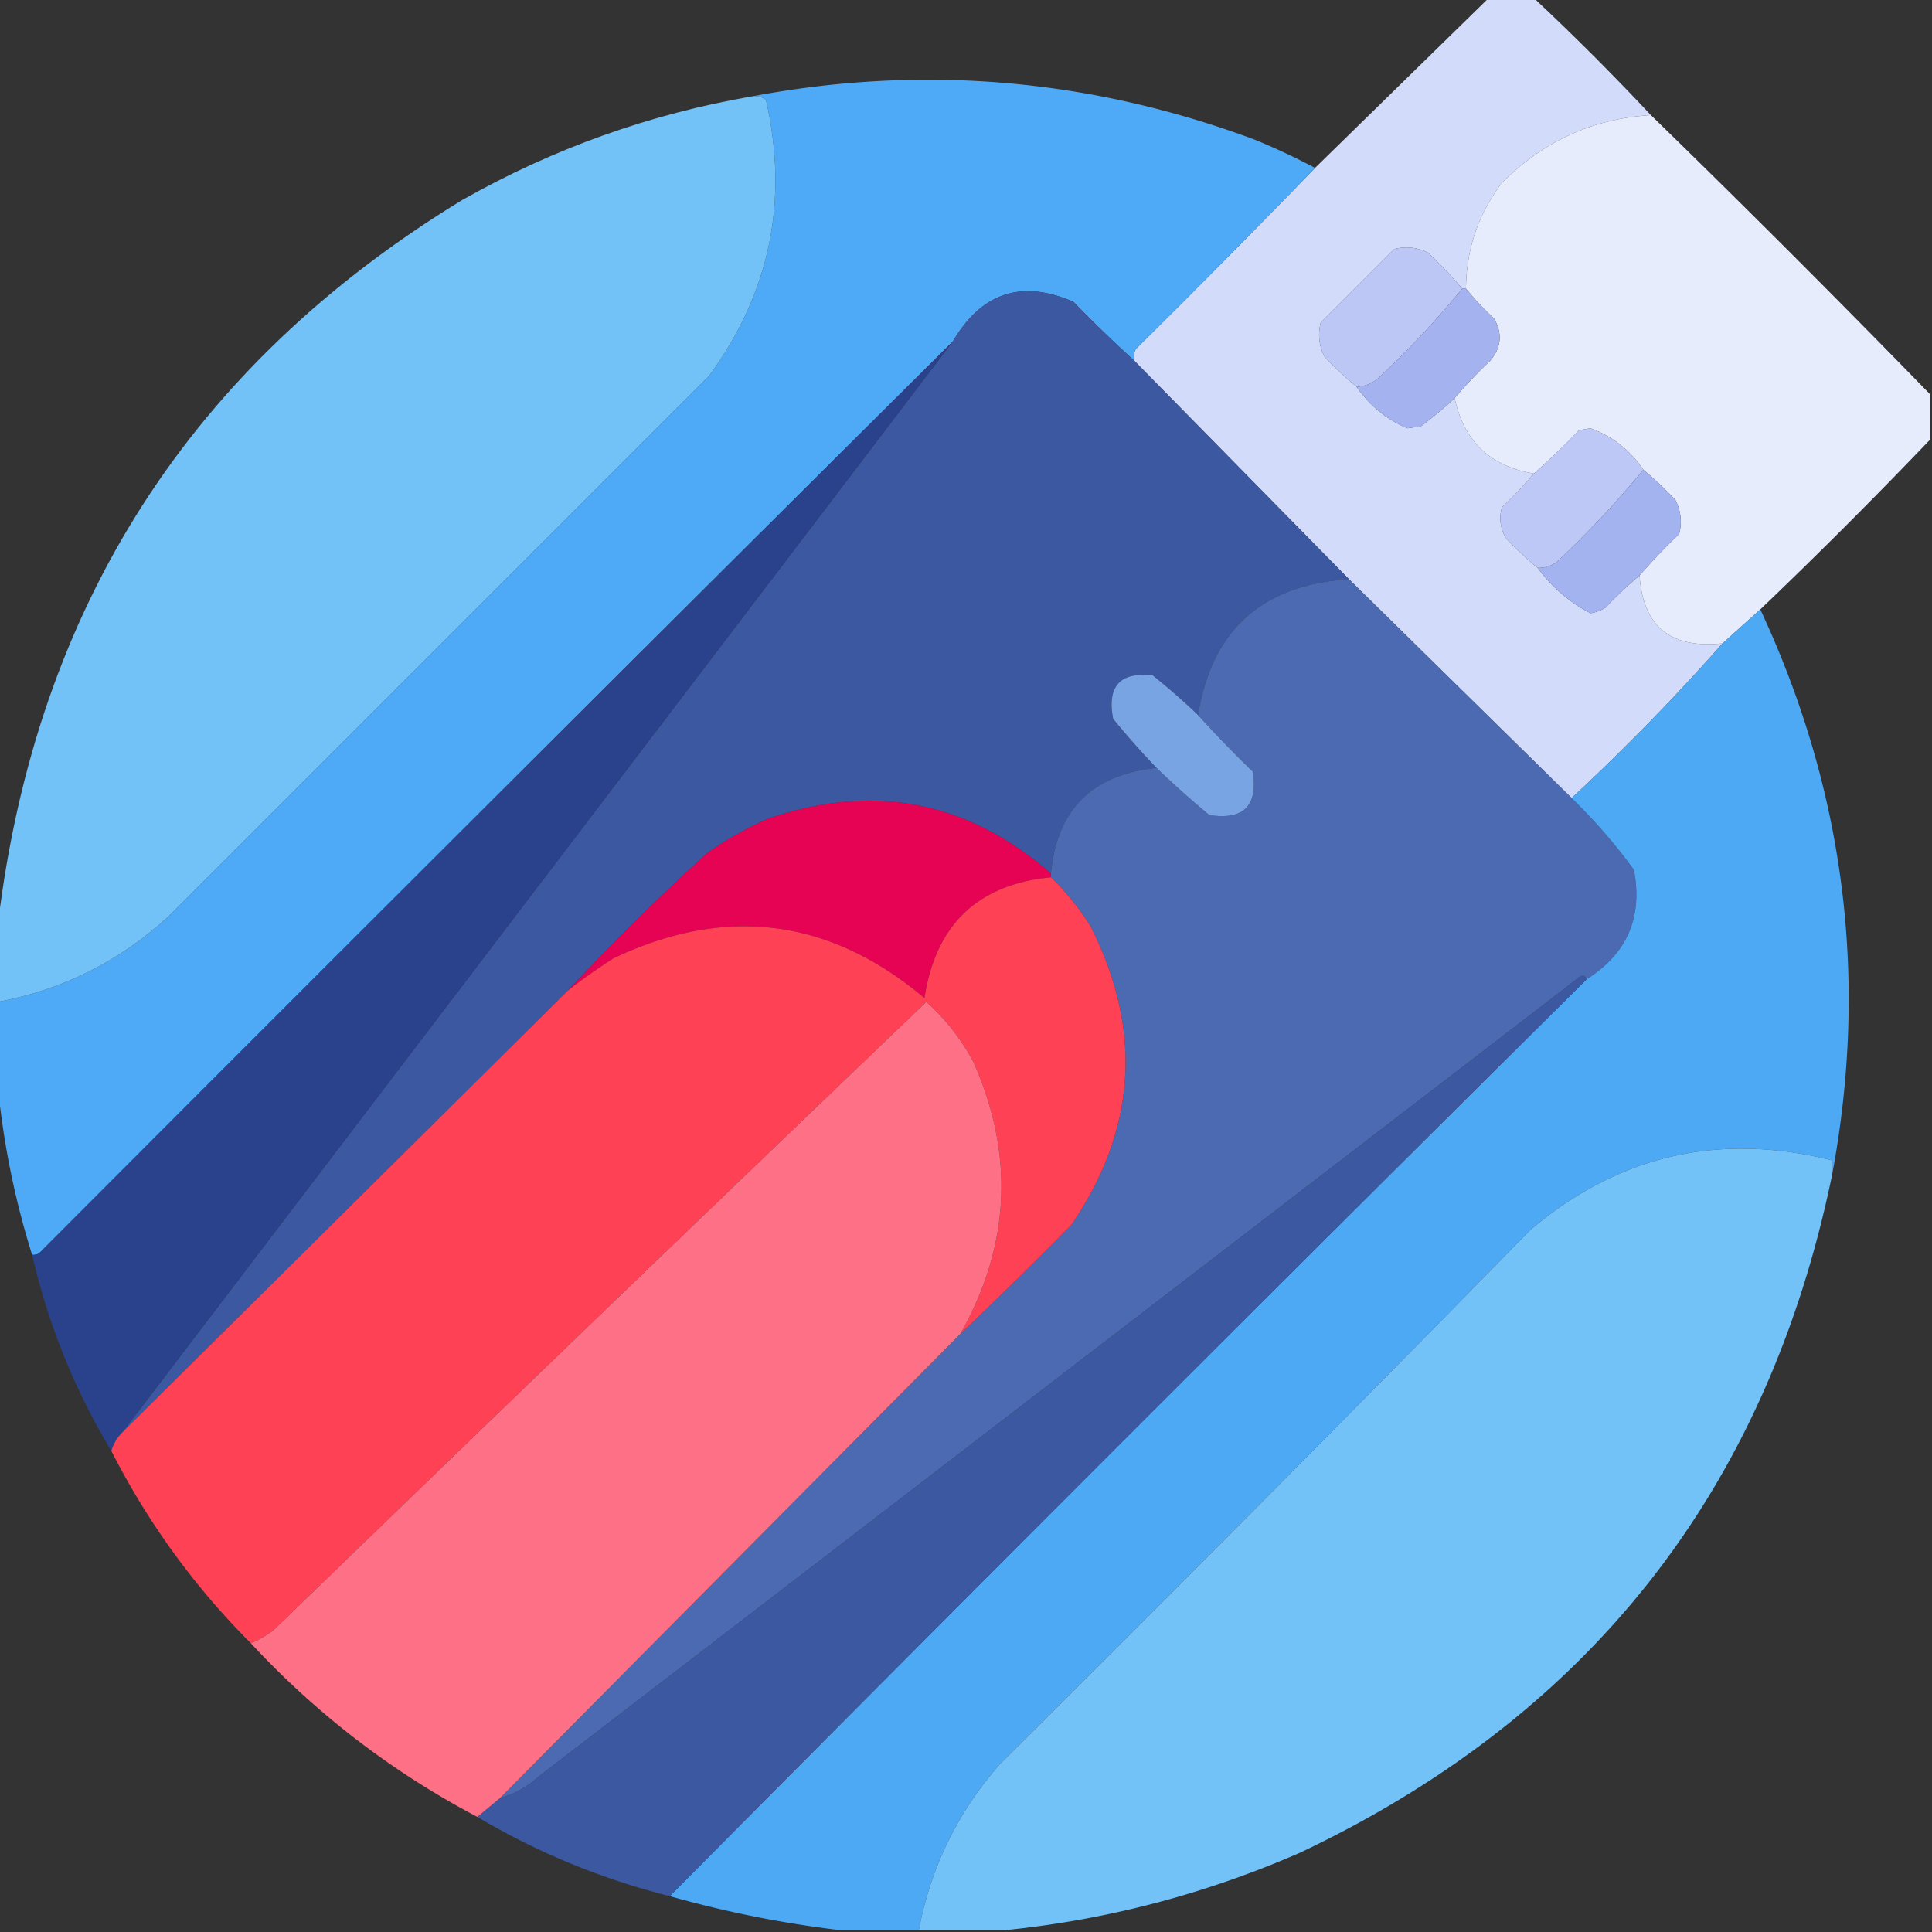 <svg xmlns="http://www.w3.org/2000/svg" width="512" height="512" style="shape-rendering:geometricPrecision;text-rendering:geometricPrecision;image-rendering:optimizeQuality;fill-rule:evenodd;clip-rule:evenodd"><rect width="100%" height="100%" fill="#333333" stroke="none"/><path style="opacity:1" fill="#d2dbfa" d="M394.5-.5h12a679.493 679.493 0 0 1 31 31c-15.41.953-28.577 6.953-39.5 18-6.254 8.262-9.421 17.595-9.5 28h-1a120 120 0 0 0-9-9.5c-2.866-1.457-5.866-1.79-9-1L350 85.5c-.79 3.134-.457 6.134 1 9a95.298 95.298 0 0 0 8.5 8c3.52 5.035 8.02 8.701 13.5 11l3.5-.5a98.521 98.521 0 0 0 9-7.5c2.452 11.452 9.452 18.119 21 20a107.125 107.125 0 0 1-8.5 9c-.755 2.803-.422 5.47 1 8a95.356 95.356 0 0 0 8.5 8c3.766 5.102 8.432 9.102 14 12a10.258 10.258 0 0 0 4-1.5 107.125 107.125 0 0 1 9-8.5c.905 13.49 8.238 19.49 22 18a579.334 579.334 0 0 1-40 41l-59-58-57-58a4.934 4.934 0 0 1 .5-3 3220.548 3220.548 0 0 0 47.5-48l46-45z"/><path style="opacity:.997" fill="#4eaaf6" d="M348.5 44.5a3220.548 3220.548 0 0 1-47.5 48 4.934 4.934 0 0 0-.5 3 348.572 348.572 0 0 1-16-15.5c-13.708-5.987-24.374-2.487-32 10.5A82666.61 82666.61 0 0 0 10.5 332a2.429 2.429 0 0 1-2 .5 219.64 219.64 0 0 1-9-44v-23c17.164-3.248 32.164-10.748 45-22.5L188 99.5c16.059-22.011 21.059-46.345 15-73-1.011-.837-2.178-1.17-3.5-1 45.259-8.476 89.593-4.642 133 11.5a177.47 177.47 0 0 1 16 7.5z"/><path style="opacity:1" fill="#72c2f8" d="M199.5 25.5c1.322-.17 2.489.163 3.5 1 6.059 26.655 1.059 50.989-15 73L44.5 243c-12.836 11.752-27.836 19.252-45 22.5v-21C9.664 160.631 50.664 96.798 122.5 53c24.09-13.64 49.757-22.807 77-27.5z"/><path style="opacity:.991" fill="#e8eefe" d="M437.5 30.5a3871.518 3871.518 0 0 1 74 74v12a1433.5 1433.5 0 0 1-45 45l-10 9c-13.762 1.49-21.095-4.51-22-18a162.014 162.014 0 0 1 10.5-11c.79-3.134.457-6.134-1-9a95.356 95.356 0 0 0-8.5-8c-3.536-5.213-8.203-8.88-14-11l-3 .5a193.893 193.893 0 0 1-12 11.5c-11.548-1.881-18.548-8.548-21-20a133.137 133.137 0 0 1 9.5-10c2.846-3.419 3.18-7.085 1-11a84.022 84.022 0 0 1-7.5-8c.079-10.405 3.246-19.738 9.5-28 10.923-11.047 24.09-17.047 39.5-18z"/><path style="opacity:1" fill="#bdc7f6" d="M387.5 76.5a241.852 241.852 0 0 1-22 23.5c-1.717 1.559-3.717 2.392-6 2.5a95.298 95.298 0 0 1-8.5-8c-1.457-2.866-1.79-5.866-1-9L369.5 66c3.134-.79 6.134-.457 9 1a120 120 0 0 1 9 9.5z"/><path style="opacity:1" fill="#a4b3ef" d="M387.5 76.5h1a84.022 84.022 0 0 0 7.5 8c2.18 3.915 1.846 7.581-1 11a133.137 133.137 0 0 0-9.5 10 98.521 98.521 0 0 1-9 7.5l-3.5.5c-5.48-2.299-9.98-5.965-13.5-11 2.283-.108 4.283-.941 6-2.5a241.852 241.852 0 0 0 22-23.5z"/><path style="opacity:1" fill="#3c58a0" d="m300.5 95.5 57 58c-23.072 1.489-36.405 13.489-40 36a181.137 181.137 0 0 0-12-10.5c-8.663-1-12.163 2.833-10.5 11.5a214.557 214.557 0 0 0 11.5 13c-17.105 1.772-26.439 11.105-28 28-22.116-19.275-47.116-24.108-75-14.5a93.76 93.76 0 0 0-16 9 637.339 637.339 0 0 0-37 36.5l-118 117 220-289c7.626-12.987 18.292-16.487 32-10.5a348.572 348.572 0 0 0 16 15.5z"/><path style="opacity:.998" fill="#2a428c" d="m252.5 90.5-220 289a11.743 11.743 0 0 0-3 5c-9.726-16.166-16.726-33.5-21-52a2.429 2.429 0 0 0 2-.5 82666.61 82666.61 0 0 1 242-241.5z"/><path style="opacity:1" fill="#bec8f7" d="M435.5 124.5a263.504 263.504 0 0 1-23 24.5c-1.525 1.009-3.192 1.509-5 1.5a95.356 95.356 0 0 1-8.5-8c-1.422-2.53-1.755-5.197-1-8a107.125 107.125 0 0 0 8.5-9 193.893 193.893 0 0 0 12-11.5l3-.5c5.797 2.12 10.464 5.787 14 11z"/><path style="opacity:1" fill="#a3b3ef" d="M435.5 124.5a95.356 95.356 0 0 1 8.5 8c1.457 2.866 1.79 5.866 1 9a162.014 162.014 0 0 0-10.5 11 107.125 107.125 0 0 0-9 8.5 10.258 10.258 0 0 1-4 1.5c-5.568-2.898-10.234-6.898-14-12 1.808.009 3.475-.491 5-1.5a263.504 263.504 0 0 0 23-24.5z"/><path style="opacity:1" fill="#4b6ab1" d="m357.5 153.5 59 58a149.118 149.118 0 0 1 16.5 19c2.398 12.534-1.769 22.201-12.5 29-.397-1.025-1.063-1.192-2-.5l-276 212a24.598 24.598 0 0 1-10 5.5l122-123a1205.56 1205.56 0 0 0 29.5-29c17.193-25.336 18.86-51.669 5-79a66.686 66.686 0 0 0-10.5-13v-1c1.561-16.895 10.895-26.228 28-28a250.78 250.78 0 0 0 14 12.5c9.05 1.406 12.883-2.427 11.5-11.5a305.702 305.702 0 0 1-14.5-15c3.595-22.511 16.928-34.511 40-36z"/><path style="opacity:.996" fill="#4faaf6" d="M466.5 161.5c22.403 48.048 28.736 98.048 19 150v-4c-29.979-7.508-56.646-1.341-80 18.5A14057.795 14057.795 0 0 1 265 467.5c-11.184 12.702-18.351 27.369-21.5 44h-21a293.034 293.034 0 0 1-45-9 41795.92 41795.92 0 0 1 243-243c10.731-6.799 14.898-16.466 12.5-29a149.118 149.118 0 0 0-16.5-19 579.334 579.334 0 0 0 40-41l10-9z"/><path style="opacity:1" fill="#79a4e3" d="M317.5 189.5a305.702 305.702 0 0 0 14.5 15c1.383 9.073-2.45 12.906-11.5 11.5a250.78 250.78 0 0 1-14-12.5 214.557 214.557 0 0 1-11.5-13c-1.663-8.667 1.837-12.5 10.5-11.5a181.137 181.137 0 0 1 12 10.5z"/><path style="opacity:1" fill="#e70354" d="M278.5 231.5v1c-19.368 1.864-30.534 12.531-33.5 32-25.198-21.17-52.698-24.67-82.5-10.5a164.905 164.905 0 0 0-12 8.5 637.339 637.339 0 0 1 37-36.5 93.76 93.76 0 0 1 16-9c27.884-9.608 52.884-4.775 75 14.5z"/><path style="opacity:1" fill="#fe4155" d="M278.5 232.5a66.686 66.686 0 0 1 10.5 13c13.86 27.331 12.193 53.664-5 79a1205.56 1205.56 0 0 1-29.5 29c13.213-23.408 14.38-47.408 3.5-72a58.493 58.493 0 0 0-12.5-16A40681.54 40681.54 0 0 0 72.5 432a30.126 30.126 0 0 1-6 3.5c-15.023-15.045-27.356-32.045-37-51a11.743 11.743 0 0 1 3-5l118-117a164.905 164.905 0 0 1 12-8.5c29.802-14.17 57.302-10.67 82.5 10.5 2.966-19.469 14.132-30.136 33.5-32z"/><path style="opacity:.999" fill="#3c58a0" d="M420.5 259.5a41795.92 41795.92 0 0 0-243 243c-18.084-4.548-35.084-11.548-51-21l6-5a24.598 24.598 0 0 0 10-5.5l276-212c.937-.692 1.603-.525 2 .5z"/><path style="opacity:.999" fill="#fe7085" d="m254.5 353.5-122 123-6 5c-22.569-11.892-42.569-27.225-60-46a30.126 30.126 0 0 0 6-3.5 40681.54 40681.54 0 0 1 173-166.5 58.493 58.493 0 0 1 12.5 16c10.88 24.592 9.713 48.592-3.5 72z"/><path style="opacity:1" fill="#72c2f8" d="M485.5 311.5c-17.223 83.306-64.223 143.14-141 179.5-25.057 10.929-51.057 17.763-78 20.5h-23c3.149-16.631 10.316-31.298 21.5-44A14057.795 14057.795 0 0 0 405.5 326c23.354-19.841 50.021-26.008 80-18.5v4z"/></svg>
